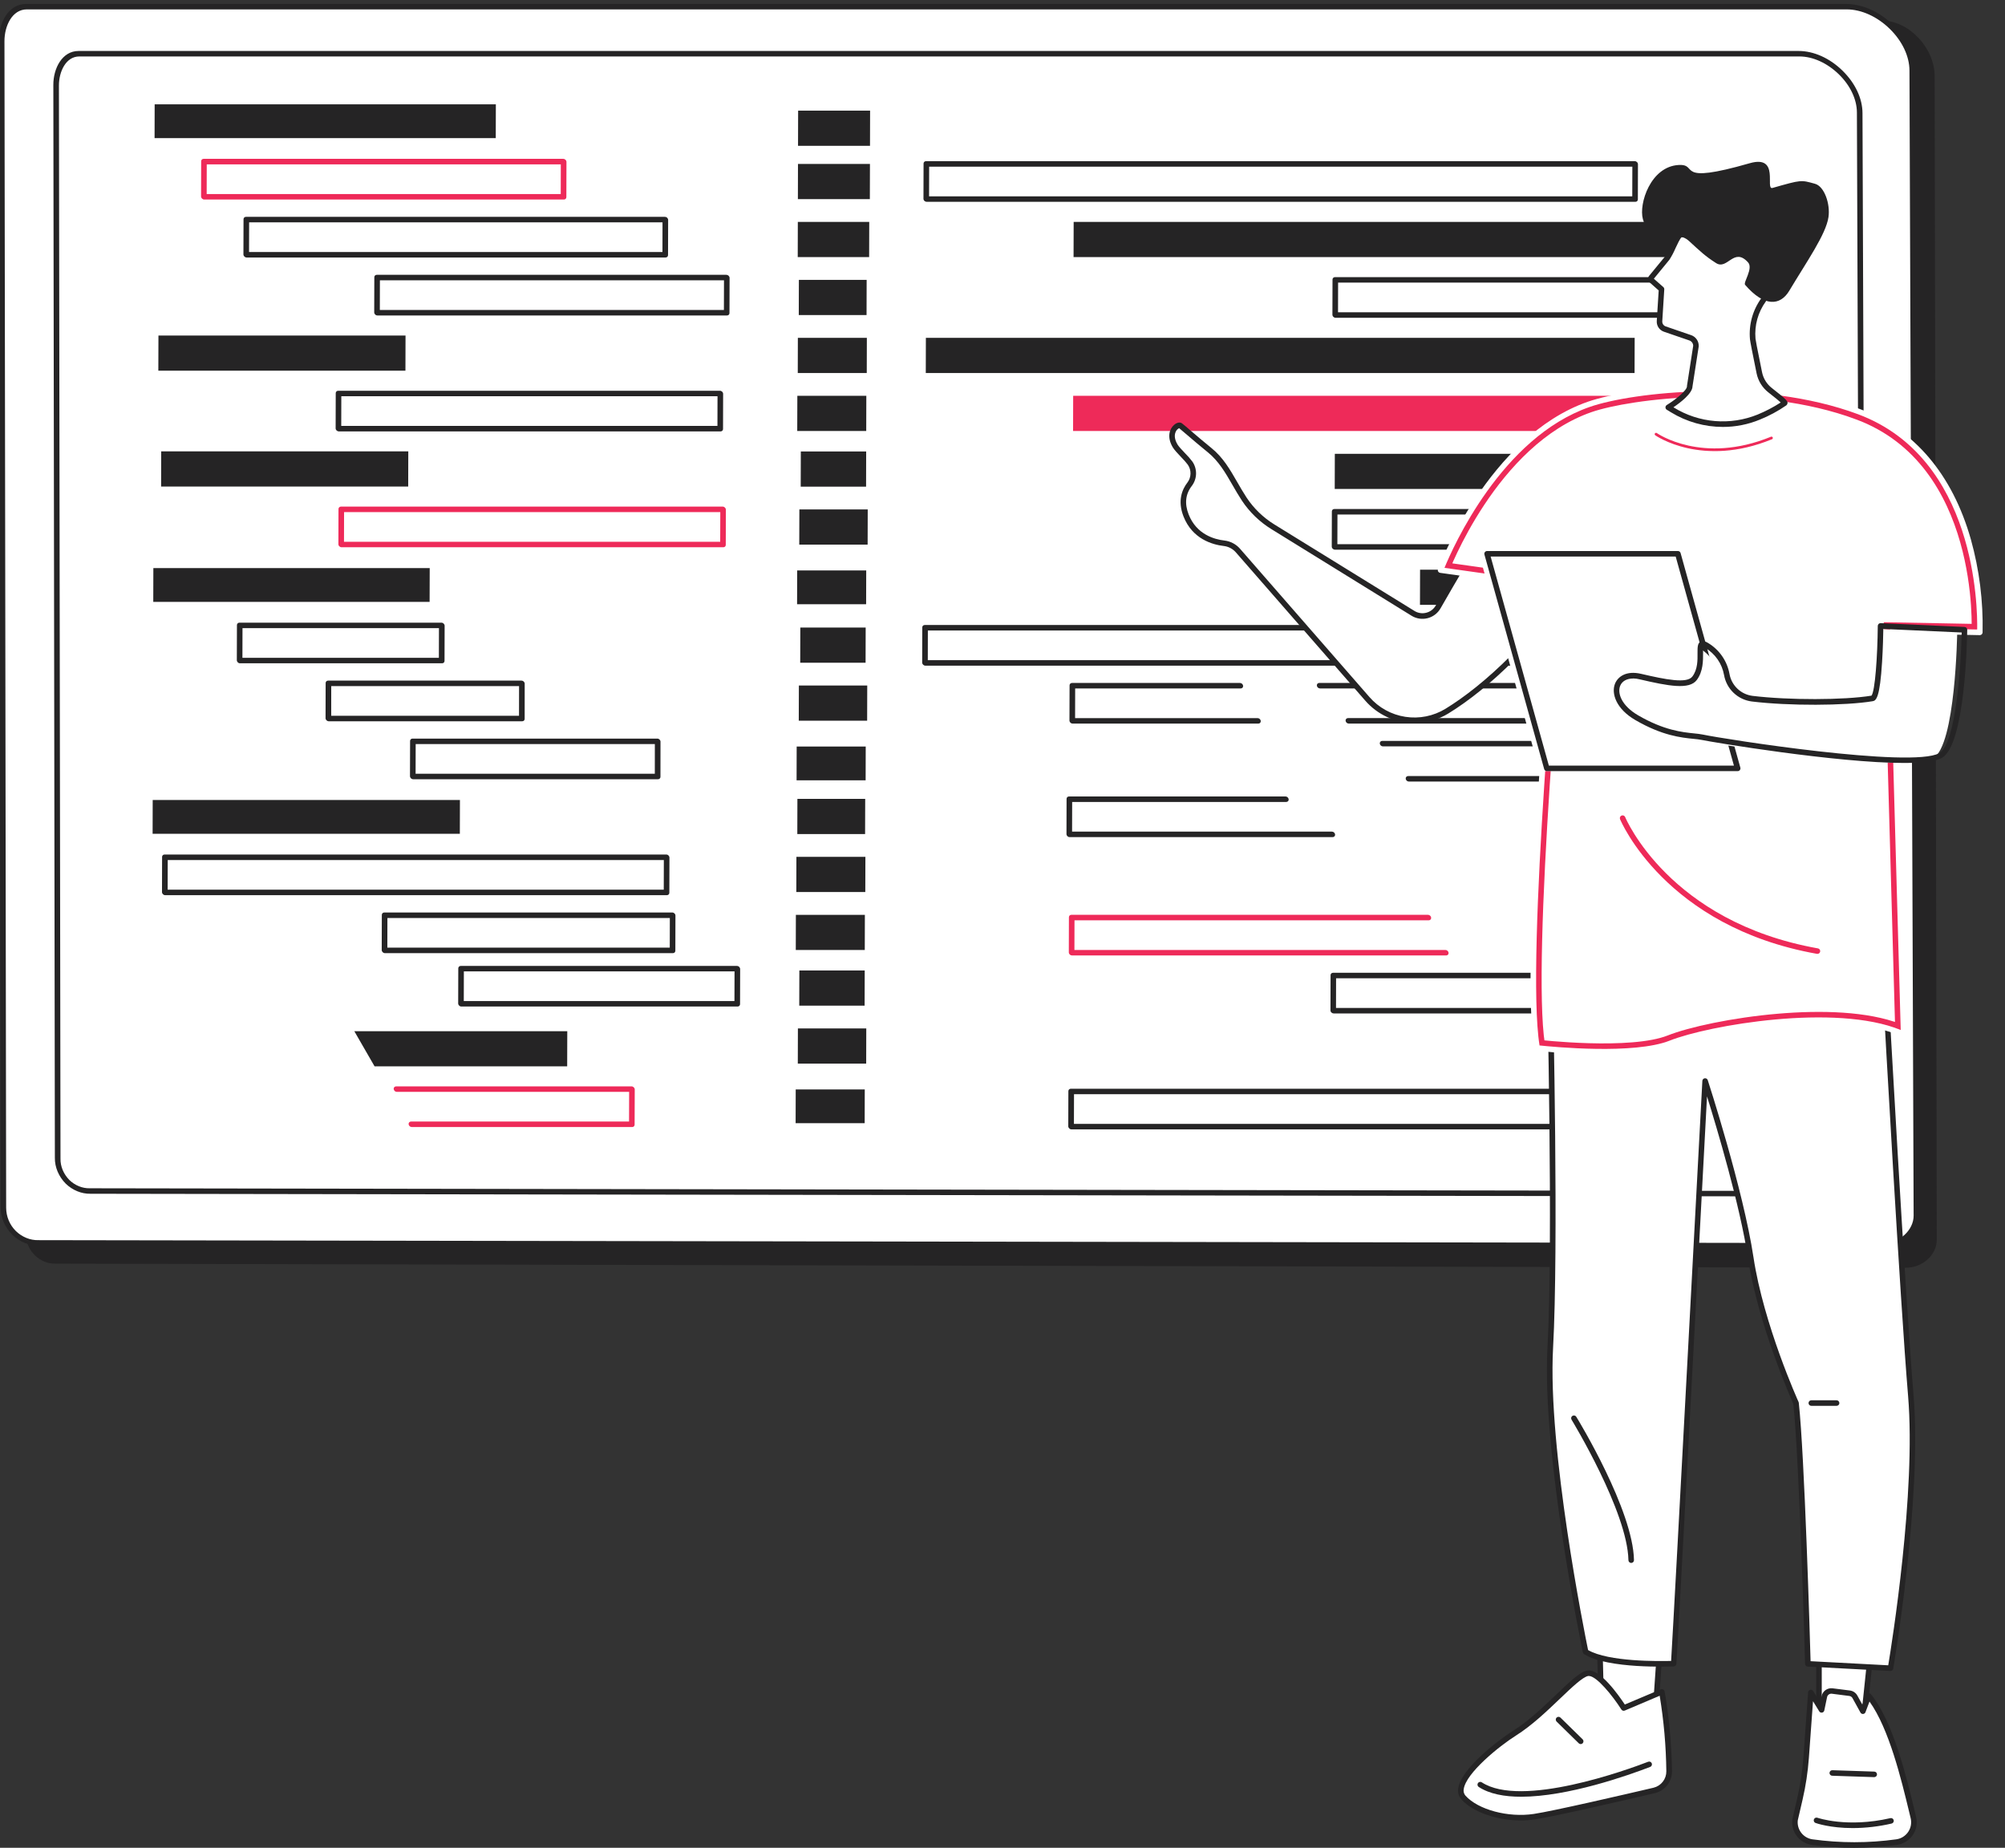 <svg width="484" height="446" viewBox="0 0 484 446" fill="none" xmlns="http://www.w3.org/2000/svg">
<rect x="0" y="0" width="484" height="446" fill="#333333" stroke="none"/>
<g clip-path="url(#clip0_163_75965)">
<path d="M6.343 298.29C6.347 301.845 9.555 305 13.173 305.008L460.013 306C463.981 306 467.547 303.048 467.532 299.146L467.018 18.367C466.991 11.56 460.767 4.795 453.949 4.965L11.214 7.28C8.215 7.296 5.982 9.507 5.985 12.457L6.343 298.29Z" fill="#252425"/>
<path d="M445.702 1.607C453.506 1.607 461.592 9.435 461.614 17.108L462.617 293.507C462.63 297.412 458.846 300.715 454.872 300.715L9.284 299.999C4.514 299.999 0.824 296.088 0.811 291.408L0.401 9.88C0.389 5.978 2.414 1.601 6.382 1.601L445.702 1.607Z" fill="white"/>
<path d="M454.966 301.377L9.372 300.661C8.234 300.682 7.073 300.459 5.968 300.007C4.863 299.555 3.84 298.884 2.969 298.042C2.062 297.124 1.341 296.051 0.853 294.895C0.365 293.739 0.121 292.526 0.138 291.336L-0.272 9.809C-0.285 5.518 2.013 0.953 6.296 0.953H445.615C449.553 0.953 453.728 2.827 457.065 6.094C460.403 9.361 462.279 13.382 462.293 17.204L463.291 293.59C463.303 297.739 459.426 301.377 454.966 301.377ZM6.471 2.269C2.95 2.269 1.065 6.236 1.076 9.969L1.485 291.494C1.492 293.662 2.342 295.678 3.858 297.166C4.585 297.866 5.439 298.422 6.36 298.797C7.281 299.171 8.248 299.355 9.195 299.337L454.793 300.052C458.545 300.052 461.951 296.893 461.943 293.424L460.939 17.025C460.928 13.581 459.194 9.913 456.175 6.961C453.156 4.009 449.338 2.269 445.79 2.269H6.471Z" fill="#252425"/>
<path d="M442.814 288.794L21.807 288.138C20.753 288.156 19.678 287.949 18.655 287.53C17.631 287.112 16.684 286.491 15.877 285.712C15.032 284.859 14.361 283.861 13.907 282.786C13.454 281.71 13.228 280.582 13.246 279.475L12.875 20.5C12.862 16.526 14.993 12.304 18.964 12.304H434.198C437.836 12.304 441.692 14.035 444.775 17.055C447.857 20.075 449.588 23.767 449.6 27.309L450.523 281.587C450.533 285.427 446.947 288.794 442.814 288.794ZM19.14 13.625C15.934 13.625 14.219 17.251 14.223 20.663L14.604 279.659C14.58 280.576 14.761 281.514 15.134 282.407C15.508 283.3 16.064 284.129 16.766 284.836C17.429 285.475 18.207 285.982 19.047 286.324C19.887 286.665 20.77 286.832 21.634 286.814L442.641 287.476C446.069 287.476 449.182 284.592 449.172 281.424L448.251 27.14C448.239 23.986 446.651 20.625 443.886 17.934C441.121 15.244 437.643 13.625 434.374 13.625H19.14Z" fill="#252425"/>
<path d="M394.786 48.712H223.684C223.589 48.712 223.492 48.693 223.4 48.654C223.308 48.615 223.223 48.558 223.15 48.487C223.078 48.416 223.02 48.333 222.981 48.243C222.941 48.152 222.921 48.057 222.922 47.964L222.945 39.476C222.945 39.317 223.004 39.171 223.112 39.066C223.22 38.96 223.37 38.902 223.532 38.903H394.633C394.728 38.903 394.825 38.922 394.917 38.961C395.009 39 395.094 39.057 395.167 39.128C395.239 39.199 395.297 39.282 395.336 39.372C395.376 39.463 395.396 39.558 395.396 39.651L395.373 48.139C395.373 48.298 395.313 48.444 395.205 48.549C395.097 48.655 394.948 48.713 394.786 48.712ZM224.274 47.388H394.024L394.044 40.228H224.293L224.274 47.388Z" fill="#252425"/>
<path d="M433.482 62.049H259.154L259.178 53.565H433.506L433.482 62.049Z" fill="#252425"/>
<path d="M412.51 76.704H322.405C322.309 76.704 322.212 76.684 322.12 76.645C322.028 76.606 321.943 76.549 321.87 76.478C321.798 76.407 321.74 76.323 321.701 76.232C321.661 76.142 321.641 76.047 321.641 75.953L321.665 67.466C321.666 67.307 321.726 67.162 321.834 67.057C321.942 66.951 322.09 66.893 322.252 66.892H412.36C412.456 66.892 412.553 66.913 412.645 66.952C412.737 66.991 412.822 67.048 412.894 67.119C412.967 67.19 413.024 67.274 413.064 67.364C413.103 67.455 413.124 67.55 413.123 67.644L413.097 76.131C413.097 76.29 413.038 76.436 412.929 76.542C412.821 76.647 412.672 76.705 412.51 76.704ZM322.994 75.38H411.749L411.771 68.217H323.013L322.994 75.38Z" fill="#252425"/>
<path d="M394.479 160.67H223.372C223.277 160.669 223.18 160.648 223.088 160.608C222.996 160.569 222.912 160.512 222.84 160.441C222.768 160.37 222.71 160.287 222.67 160.197C222.63 160.107 222.609 160.012 222.609 159.918L222.635 151.431C222.635 151.272 222.694 151.126 222.803 151.02C222.911 150.915 223.06 150.857 223.222 150.858H394.308C394.403 150.858 394.501 150.878 394.593 150.917C394.685 150.956 394.77 151.013 394.842 151.084C394.915 151.156 394.972 151.239 395.012 151.33C395.051 151.42 395.072 151.515 395.071 151.609L395.057 160.076C395.062 160.237 395.006 160.387 394.899 160.496C394.792 160.606 394.643 160.668 394.479 160.67ZM223.967 159.345H393.702L393.722 152.182H223.983L223.967 159.345Z" fill="#252425"/>
<path d="M303.754 174.651H258.927C258.832 174.652 258.735 174.632 258.643 174.593C258.552 174.554 258.467 174.497 258.396 174.425C258.323 174.355 258.265 174.272 258.225 174.181C258.185 174.091 258.164 173.996 258.164 173.903L258.191 165.421C258.191 165.262 258.25 165.116 258.359 165.011C258.467 164.905 258.616 164.847 258.778 164.848H299.325C299.503 164.848 299.682 164.918 299.824 165.042C299.966 165.166 300.059 165.335 300.083 165.51C300.106 165.686 300.058 165.854 299.949 165.979C299.84 166.103 299.679 166.173 299.502 166.173H259.542L259.523 173.333H303.582C303.759 173.333 303.939 173.402 304.081 173.527C304.223 173.651 304.316 173.819 304.339 173.995C304.363 174.17 304.315 174.339 304.206 174.463C304.097 174.587 303.936 174.657 303.758 174.657L303.754 174.651Z" fill="#252425"/>
<path d="M433.258 174.651H325.581C325.404 174.651 325.224 174.581 325.082 174.457C324.94 174.333 324.847 174.164 324.824 173.989C324.801 173.813 324.849 173.645 324.958 173.52C325.067 173.396 325.228 173.326 325.405 173.326H432.481L432.504 166.167H318.641C318.464 166.167 318.284 166.097 318.142 165.973C318 165.848 317.907 165.68 317.884 165.504C317.861 165.329 317.909 165.16 318.018 165.036C318.127 164.912 318.288 164.842 318.465 164.842H433.105C433.2 164.842 433.297 164.862 433.39 164.901C433.482 164.94 433.567 164.997 433.639 165.068C433.711 165.139 433.768 165.222 433.807 165.312C433.847 165.402 433.867 165.497 433.868 165.59L433.845 174.078C433.844 174.237 433.784 174.382 433.676 174.488C433.568 174.593 433.42 174.651 433.258 174.651Z" fill="#252425"/>
<path d="M433.217 188.644H340.092C339.915 188.644 339.735 188.574 339.593 188.45C339.451 188.326 339.358 188.158 339.335 187.982C339.311 187.806 339.359 187.638 339.468 187.514C339.577 187.389 339.738 187.32 339.916 187.32H432.455L432.475 180.157H333.836C333.659 180.157 333.479 180.087 333.337 179.963C333.195 179.839 333.102 179.67 333.079 179.495C333.055 179.319 333.103 179.15 333.212 179.026C333.321 178.902 333.482 178.832 333.66 178.832H433.064C433.159 178.833 433.256 178.853 433.348 178.893C433.44 178.932 433.525 178.989 433.597 179.06C433.669 179.131 433.727 179.214 433.767 179.305C433.806 179.395 433.827 179.49 433.827 179.584L433.804 188.071C433.803 188.23 433.743 188.375 433.636 188.481C433.528 188.586 433.379 188.644 433.217 188.644Z" fill="#252425"/>
<path d="M321.71 202.055H258.207C258.112 202.055 258.014 202.035 257.922 201.996C257.83 201.957 257.745 201.9 257.673 201.829C257.6 201.758 257.543 201.674 257.503 201.584C257.464 201.493 257.443 201.398 257.444 201.304L257.467 192.817C257.468 192.658 257.527 192.512 257.635 192.407C257.743 192.302 257.892 192.244 258.054 192.244H310.319C310.497 192.244 310.676 192.313 310.818 192.437C310.96 192.562 311.053 192.73 311.077 192.906C311.1 193.081 311.052 193.25 310.943 193.374C310.834 193.498 310.673 193.568 310.495 193.568H258.815L258.796 200.731H321.528C321.705 200.731 321.885 200.801 322.027 200.925C322.169 201.049 322.262 201.218 322.285 201.393C322.309 201.569 322.26 201.737 322.151 201.861C322.042 201.986 321.881 202.055 321.704 202.055H321.71Z" fill="#252425"/>
<path d="M394.579 90.035H223.481L223.504 81.548H394.605L394.579 90.035Z" fill="#252425"/>
<path d="M408.423 104.026H259.037L259.061 95.541H407.519L408.423 104.026Z" fill="#EE2A59"/>
<path d="M391.332 132.674H322.247C322.151 132.674 322.054 132.654 321.962 132.615C321.87 132.576 321.785 132.519 321.712 132.448C321.64 132.377 321.582 132.293 321.543 132.202C321.503 132.112 321.483 132.017 321.483 131.923L321.507 123.439C321.507 123.28 321.567 123.134 321.675 123.028C321.783 122.922 321.931 122.863 322.093 122.862H391.179C391.275 122.862 391.372 122.882 391.465 122.922C391.557 122.961 391.642 123.019 391.714 123.091C391.787 123.161 391.845 123.245 391.885 123.335C391.924 123.425 391.944 123.52 391.943 123.614L391.919 132.101C391.919 132.26 391.859 132.405 391.751 132.511C391.643 132.616 391.494 132.674 391.332 132.674ZM322.836 131.35H390.577L390.596 124.187H322.858L322.836 131.35Z" fill="#252425"/>
<path d="M411.861 145.993H342.776L342.799 137.506H411.885L411.861 145.993Z" fill="#252425"/>
<path d="M404.813 118.019H322.199L322.223 109.534H404.026L404.813 118.019Z" fill="#252425"/>
<path d="M394.226 215.968H223.127L223.151 207.481H394.249L394.226 215.968Z" fill="white"/>
<path d="M349.097 230.621H258.772C258.677 230.621 258.58 230.601 258.488 230.563C258.396 230.524 258.311 230.467 258.238 230.396C258.166 230.325 258.108 230.242 258.069 230.151C258.029 230.061 258.009 229.966 258.009 229.872L258.033 221.385C258.033 221.226 258.092 221.08 258.2 220.975C258.308 220.869 258.457 220.811 258.62 220.812H344.715C344.892 220.812 345.072 220.882 345.214 221.006C345.356 221.13 345.449 221.298 345.472 221.474C345.496 221.65 345.448 221.818 345.339 221.942C345.23 222.067 345.069 222.136 344.891 222.136H259.381L259.361 229.296H348.921C349.098 229.296 349.278 229.366 349.42 229.49C349.562 229.614 349.655 229.783 349.678 229.959C349.701 230.134 349.653 230.303 349.544 230.427C349.435 230.551 349.274 230.621 349.097 230.621Z" fill="#EE2A59"/>
<path d="M398.473 244.614H321.934C321.839 244.614 321.742 244.594 321.65 244.555C321.558 244.516 321.472 244.459 321.4 244.388C321.327 244.317 321.269 244.234 321.229 244.143C321.19 244.052 321.17 243.956 321.171 243.863L321.195 235.378C321.195 235.219 321.254 235.073 321.362 234.967C321.47 234.861 321.619 234.802 321.781 234.802H394.418C394.595 234.802 394.775 234.872 394.917 234.996C395.059 235.12 395.152 235.289 395.175 235.464C395.199 235.64 395.151 235.808 395.042 235.933C394.933 236.057 394.772 236.127 394.594 236.127H322.528L322.508 243.29H398.282C398.459 243.29 398.639 243.359 398.781 243.483C398.923 243.608 399.016 243.776 399.039 243.952C399.062 244.127 399.014 244.296 398.905 244.42C398.796 244.544 398.635 244.614 398.458 244.614H398.473Z" fill="#252425"/>
<path d="M394.109 257.945H223.008L223.031 249.458H394.132L394.109 257.945Z" fill="white"/>
<path d="M401.513 272.601H258.641C258.545 272.6 258.448 272.58 258.356 272.54C258.264 272.501 258.18 272.444 258.107 272.373C258.035 272.302 257.977 272.218 257.938 272.128C257.898 272.038 257.877 271.943 257.877 271.849L257.901 263.362C257.902 263.203 257.962 263.057 258.071 262.952C258.179 262.847 258.328 262.789 258.491 262.789H400.879C401.057 262.789 401.236 262.858 401.378 262.983C401.52 263.107 401.613 263.275 401.637 263.451C401.66 263.627 401.612 263.795 401.503 263.919C401.394 264.043 401.233 264.113 401.055 264.113H259.264L259.242 271.276H401.336C401.514 271.276 401.693 271.346 401.835 271.47C401.977 271.594 402.07 271.763 402.094 271.938C402.117 272.114 402.069 272.282 401.96 272.407C401.851 272.531 401.69 272.601 401.513 272.601Z" fill="#252425"/>
<path d="M209.08 145.839H192.413L192.435 137.684H209.103L209.08 145.839Z" fill="#252425"/>
<path d="M209.979 48.059H192.607L192.63 39.571H210.003L209.979 48.059Z" fill="#252425"/>
<path d="M210.015 35.197H192.642L192.666 26.71H210.038L210.015 35.197Z" fill="#252425"/>
<path d="M209.807 62.052H192.57L192.593 53.565H209.83L209.807 62.052Z" fill="#252425"/>
<path d="M209.184 76.045H192.82L192.846 67.558H209.207L209.184 76.045Z" fill="#252425"/>
<path d="M209.233 90.035H192.578L192.601 81.548H209.256L209.233 90.035Z" fill="#252425"/>
<path d="M209.105 104.029H192.45L192.476 95.541H209.128L209.105 104.029Z" fill="#252425"/>
<path d="M209.443 131.451H192.938L192.965 122.966H209.467L209.443 131.451Z" fill="#252425"/>
<path d="M209.068 117.461H193.289L193.315 108.973H209.091L209.068 117.461Z" fill="#252425"/>
<path d="M208.961 188.341H192.293L192.316 180.189H208.983L208.961 188.341Z" fill="#252425"/>
<path d="M209.325 173.956H192.819L192.846 165.469H209.348L209.325 173.956Z" fill="#252425"/>
<path d="M208.948 159.963H193.169L193.193 151.475H208.972L208.948 159.963Z" fill="#252425"/>
<path d="M208.729 271.11H192.061L192.084 262.958H208.751L208.729 271.11Z" fill="#252425"/>
<path d="M208.83 201.316H192.468L192.491 192.828H208.856L208.83 201.316Z" fill="#252425"/>
<path d="M208.879 215.309H192.227L192.25 206.822H208.905L208.879 215.309Z" fill="#252425"/>
<path d="M208.754 229.302H192.099L192.122 220.815H208.777L208.754 229.302Z" fill="#252425"/>
<path d="M209.093 256.724H192.587L192.611 248.237H209.116L209.093 256.724Z" fill="#252425"/>
<path d="M208.716 242.731H192.937L192.961 234.247H208.74L208.716 242.731Z" fill="#252425"/>
<path d="M119.674 33.338H37.313L37.335 25.183H119.697L119.674 33.338Z" fill="#252425"/>
<path d="M136.12 48.16H49.301C49.206 48.16 49.109 48.139 49.017 48.1C48.925 48.061 48.84 48.004 48.767 47.933C48.695 47.862 48.637 47.778 48.597 47.688C48.558 47.597 48.538 47.502 48.538 47.408L48.56 38.912C48.561 38.754 48.621 38.608 48.729 38.503C48.837 38.398 48.986 38.34 49.147 38.339H135.978C136.073 38.339 136.17 38.359 136.263 38.398C136.355 38.437 136.44 38.494 136.512 38.565C136.584 38.637 136.642 38.72 136.682 38.811C136.721 38.901 136.742 38.997 136.741 39.09L136.718 47.578C136.719 47.74 136.659 47.889 136.548 47.996C136.438 48.103 136.286 48.162 136.12 48.16ZM49.891 46.835H135.359L135.378 39.672H49.91L49.891 46.835Z" fill="#EE2A59"/>
<path d="M160.677 62.153H59.526C59.431 62.152 59.334 62.132 59.242 62.093C59.15 62.053 59.065 61.996 58.993 61.925C58.92 61.854 58.863 61.771 58.823 61.68C58.783 61.59 58.763 61.495 58.763 61.401L58.786 52.914C58.786 52.755 58.845 52.609 58.953 52.504C59.062 52.398 59.211 52.34 59.373 52.341H160.524C160.619 52.341 160.716 52.361 160.808 52.4C160.901 52.439 160.986 52.496 161.058 52.568C161.13 52.639 161.188 52.722 161.228 52.813C161.267 52.903 161.287 52.999 161.287 53.092L161.263 61.577C161.263 61.736 161.203 61.882 161.095 61.987C160.988 62.093 160.839 62.152 160.677 62.153ZM60.118 60.828H159.915L159.929 53.665H60.137L60.118 60.828Z" fill="#252425"/>
<path d="M175.505 76.143H91.1C91.004 76.144 90.907 76.124 90.815 76.085C90.722 76.046 90.637 75.989 90.565 75.918C90.493 75.847 90.434 75.764 90.394 75.674C90.355 75.583 90.334 75.488 90.334 75.395L90.36 66.907C90.36 66.748 90.419 66.602 90.528 66.497C90.635 66.391 90.785 66.334 90.947 66.334H175.355C175.45 66.334 175.547 66.354 175.639 66.393C175.73 66.432 175.815 66.489 175.887 66.56C175.959 66.63 176.018 66.714 176.058 66.804C176.098 66.894 176.118 66.989 176.118 67.083L176.092 75.57C176.092 75.729 176.032 75.875 175.924 75.981C175.816 76.086 175.667 76.144 175.505 76.143ZM91.689 74.819H174.749L174.769 67.659H91.708L91.689 74.819Z" fill="#252425"/>
<path d="M103.706 145.278H36.998L37.02 137.123H103.732L103.706 145.278Z" fill="#252425"/>
<path d="M106.72 160.099H57.933C57.838 160.099 57.741 160.079 57.649 160.04C57.556 160.001 57.471 159.944 57.399 159.873C57.327 159.802 57.269 159.718 57.229 159.628C57.19 159.537 57.17 159.442 57.17 159.348L57.197 150.87C57.199 150.711 57.259 150.566 57.367 150.461C57.474 150.355 57.623 150.297 57.785 150.297H106.568C106.664 150.297 106.761 150.317 106.853 150.356C106.945 150.395 107.031 150.452 107.103 150.523C107.176 150.594 107.234 150.678 107.274 150.768C107.314 150.859 107.334 150.954 107.334 151.048L107.308 159.535C107.305 159.692 107.244 159.836 107.136 159.939C107.028 160.043 106.881 160.1 106.72 160.099ZM58.52 158.775H105.943L105.963 151.612H58.539L58.52 158.775Z" fill="#252425"/>
<path d="M126.051 174.093H79.35C79.255 174.092 79.158 174.072 79.066 174.032C78.974 173.993 78.889 173.936 78.817 173.865C78.745 173.794 78.687 173.711 78.647 173.62C78.608 173.53 78.587 173.435 78.587 173.341L78.61 164.854C78.612 164.695 78.672 164.55 78.779 164.445C78.887 164.34 79.036 164.281 79.197 164.281H125.898C125.993 164.281 126.09 164.301 126.183 164.34C126.275 164.379 126.36 164.436 126.432 164.507C126.504 164.579 126.562 164.662 126.602 164.753C126.641 164.843 126.661 164.938 126.661 165.032L126.653 173.517C126.653 173.678 126.591 173.827 126.48 173.933C126.369 174.039 126.216 174.096 126.051 174.093ZM79.952 172.768H125.289L125.3 165.605H79.959L79.952 172.768Z" fill="#252425"/>
<path d="M158.832 188.083H99.735C99.639 188.084 99.542 188.064 99.45 188.025C99.358 187.986 99.273 187.929 99.201 187.857C99.128 187.787 99.07 187.703 99.03 187.613C98.99 187.523 98.969 187.428 98.969 187.334L98.995 178.847C98.995 178.688 99.055 178.542 99.163 178.437C99.271 178.331 99.42 178.273 99.582 178.274H158.679C158.774 178.273 158.871 178.293 158.963 178.332C159.055 178.371 159.14 178.428 159.213 178.498C159.285 178.569 159.343 178.653 159.382 178.743C159.422 178.834 159.442 178.929 159.442 179.022L159.431 187.51C159.431 187.671 159.369 187.818 159.259 187.924C159.148 188.03 158.996 188.086 158.832 188.083ZM100.324 186.758H158.07L158.078 179.598H100.344L100.324 186.758Z" fill="#252425"/>
<path d="M97.871 89.474H38.222L38.248 80.987H97.894L97.871 89.474Z" fill="#252425"/>
<path d="M173.95 104.13H81.785C81.69 104.13 81.593 104.11 81.501 104.071C81.409 104.032 81.323 103.975 81.251 103.904C81.178 103.833 81.12 103.749 81.08 103.658C81.041 103.568 81.021 103.472 81.022 103.378L81.045 94.891C81.046 94.732 81.106 94.586 81.214 94.481C81.322 94.376 81.47 94.318 81.632 94.318H173.797C173.892 94.318 173.989 94.338 174.081 94.377C174.173 94.416 174.259 94.473 174.331 94.544C174.403 94.615 174.461 94.699 174.5 94.79C174.54 94.88 174.56 94.975 174.56 95.069L174.537 103.556C174.536 103.715 174.476 103.861 174.368 103.966C174.26 104.071 174.112 104.13 173.95 104.13ZM82.374 102.805H173.188L173.206 95.633H82.392L82.374 102.805Z" fill="#252425"/>
<path d="M98.537 117.437H38.891L38.914 108.949H98.56L98.537 117.437Z" fill="#252425"/>
<path d="M174.615 132.092H82.451C82.355 132.092 82.258 132.072 82.166 132.033C82.074 131.994 81.989 131.937 81.917 131.866C81.844 131.795 81.787 131.711 81.747 131.62C81.707 131.53 81.687 131.435 81.688 131.341L81.711 122.854C81.712 122.695 81.772 122.55 81.88 122.445C81.988 122.339 82.136 122.281 82.298 122.28H174.462C174.557 122.28 174.654 122.301 174.745 122.34C174.837 122.379 174.922 122.435 174.993 122.506C175.066 122.577 175.124 122.661 175.164 122.752C175.204 122.842 175.225 122.938 175.225 123.032L175.199 131.519C175.199 131.678 175.14 131.823 175.033 131.929C174.925 132.034 174.777 132.092 174.615 132.092ZM83.04 130.768H173.854L173.876 123.605H83.059L83.04 130.768Z" fill="#EE2A59"/>
<path d="M111.004 201.248H36.84L36.862 193.096H111.027L111.004 201.248Z" fill="#252425"/>
<path d="M160.989 216.069H39.869C39.773 216.069 39.676 216.049 39.584 216.01C39.492 215.971 39.407 215.914 39.335 215.843C39.262 215.772 39.204 215.688 39.165 215.597C39.125 215.507 39.105 215.412 39.106 215.318L39.129 206.831C39.129 206.672 39.189 206.526 39.297 206.421C39.405 206.315 39.554 206.257 39.716 206.257H160.836C160.931 206.257 161.028 206.277 161.12 206.316C161.213 206.355 161.298 206.412 161.37 206.483C161.443 206.554 161.501 206.638 161.541 206.729C161.58 206.819 161.6 206.915 161.599 207.009L161.576 215.496C161.575 215.655 161.515 215.8 161.407 215.906C161.299 216.011 161.151 216.069 160.989 216.069ZM40.47 214.745H160.23L160.248 207.591H40.487L40.47 214.745Z" fill="#252425"/>
<path d="M162.44 230.062H92.91C92.815 230.062 92.718 230.042 92.626 230.003C92.535 229.964 92.45 229.908 92.378 229.837C92.306 229.766 92.247 229.682 92.207 229.591C92.167 229.501 92.147 229.405 92.146 229.311L92.172 220.824C92.173 220.665 92.233 220.519 92.341 220.414C92.449 220.309 92.597 220.251 92.76 220.251H162.286C162.382 220.25 162.479 220.271 162.571 220.309C162.663 220.348 162.748 220.405 162.821 220.476C162.894 220.547 162.952 220.631 162.992 220.722C163.031 220.813 163.051 220.908 163.05 221.002L163.027 229.489C163.026 229.648 162.966 229.794 162.858 229.899C162.75 230.004 162.601 230.063 162.44 230.062ZM93.502 228.738H161.678L161.697 221.575H93.521L93.502 228.738Z" fill="#252425"/>
<path d="M136.915 257.384H90.419L85.529 248.899H136.939L136.915 257.384Z" fill="#252425"/>
<path d="M178.054 242.948H111.367C111.271 242.948 111.174 242.927 111.082 242.888C110.991 242.849 110.906 242.792 110.833 242.721C110.761 242.65 110.703 242.566 110.664 242.476C110.624 242.385 110.604 242.29 110.603 242.197L110.629 233.724C110.63 233.566 110.69 233.421 110.798 233.315C110.906 233.21 111.054 233.152 111.216 233.151H177.906C178.002 233.151 178.099 233.171 178.191 233.21C178.283 233.249 178.368 233.307 178.44 233.378C178.513 233.449 178.571 233.533 178.61 233.623C178.65 233.714 178.67 233.809 178.669 233.902L178.646 242.387C178.642 242.544 178.58 242.687 178.471 242.789C178.363 242.892 178.215 242.949 178.054 242.948ZM111.956 241.624H177.293L177.315 234.461H111.975L111.956 241.624Z" fill="#252425"/>
<path d="M152.612 272.033H99.398C99.221 272.033 99.041 271.964 98.899 271.839C98.757 271.715 98.664 271.547 98.641 271.371C98.618 271.196 98.666 271.027 98.775 270.903C98.884 270.779 99.045 270.709 99.222 270.709H151.851L151.873 263.546H95.796C95.618 263.546 95.439 263.476 95.297 263.352C95.155 263.228 95.062 263.059 95.038 262.884C95.015 262.708 95.063 262.54 95.172 262.416C95.281 262.291 95.442 262.222 95.62 262.222H152.462C152.557 262.222 152.654 262.243 152.746 262.283C152.838 262.322 152.922 262.379 152.994 262.45C153.066 262.521 153.124 262.604 153.164 262.694C153.204 262.785 153.225 262.879 153.225 262.973L153.194 271.466C153.192 271.623 153.132 271.766 153.025 271.87C152.919 271.974 152.772 272.032 152.612 272.033Z" fill="#EE2A59"/>
<path d="M451.514 399.5L449.847 415.504L439.096 416.772V397.795L451.514 399.5Z" fill="white"/>
<path d="M439.096 417.441C438.919 417.44 438.749 417.369 438.624 417.244C438.499 417.119 438.428 416.949 438.427 416.772V397.795C438.428 397.699 438.448 397.605 438.488 397.519C438.528 397.432 438.585 397.355 438.657 397.292C438.729 397.229 438.813 397.183 438.904 397.155C438.995 397.128 439.091 397.12 439.186 397.132L451.607 398.838C451.779 398.861 451.935 398.951 452.042 399.087C452.149 399.224 452.198 399.397 452.179 399.569L450.509 415.573C450.495 415.727 450.428 415.872 450.318 415.981C450.208 416.091 450.064 416.158 449.91 416.173L439.159 417.441H439.096ZM439.764 398.553V416.011L449.235 414.892L450.782 400.064L439.764 398.553Z" fill="#252425"/>
<path d="M437.402 444.63C444.189 445.569 451.073 445.569 457.86 444.63C458.528 444.535 459.17 444.301 459.742 443.943C460.314 443.585 460.805 443.112 461.183 442.552C461.561 441.993 461.818 441.361 461.936 440.696C462.055 440.031 462.033 439.349 461.871 438.694C459.974 430.923 456.703 416.185 451.079 409.352L449.684 413.058L447.757 409.568C447.627 409.333 447.444 409.132 447.222 408.981C447 408.83 446.746 408.733 446.48 408.698L442.261 408.162C441.835 408.108 441.404 408.217 441.054 408.467C440.704 408.717 440.462 409.09 440.376 409.511L439.704 412.725L437.132 408.528L435.989 424.264C435.748 427.635 435.247 430.981 434.49 434.275L433.339 439.239C433.175 440.491 433.509 441.757 434.269 442.765C435.028 443.773 436.153 444.443 437.402 444.63Z" fill="white"/>
<path d="M447.565 446C444.134 446.004 440.707 445.768 437.309 445.293C435.882 445.079 434.596 444.313 433.728 443.16C432.86 442.007 432.479 440.559 432.668 439.129L433.831 434.101C434.584 430.846 435.085 427.539 435.33 424.207L436.472 408.471C436.481 408.329 436.536 408.194 436.627 408.085C436.718 407.976 436.842 407.9 436.98 407.866C437.118 407.833 437.263 407.844 437.394 407.899C437.525 407.954 437.635 408.049 437.708 408.171L439.402 410.941L439.728 409.382C439.854 408.799 440.192 408.284 440.677 407.937C441.162 407.59 441.759 407.436 442.352 407.505L446.573 408.042C446.941 408.091 447.294 408.224 447.602 408.432C447.91 408.641 448.165 408.917 448.348 409.241L449.574 411.463L450.473 409.112C450.516 409.003 450.586 408.906 450.677 408.832C450.768 408.758 450.876 408.709 450.992 408.689C451.107 408.67 451.226 408.682 451.335 408.723C451.445 408.764 451.541 408.833 451.616 408.923C456.949 415.408 460.193 428.83 462.13 436.85L462.537 438.532C462.72 439.278 462.744 440.055 462.609 440.811C462.473 441.567 462.181 442.287 461.751 442.923C461.32 443.56 460.761 444.099 460.11 444.507C459.459 444.914 458.729 445.181 457.968 445.29C454.521 445.767 451.045 446.004 447.565 446ZM437.654 410.623L436.661 424.279C436.415 427.685 435.903 431.066 435.132 434.392L433.981 439.356C433.853 440.43 434.149 441.512 434.806 442.371C435.462 443.23 436.428 443.8 437.498 443.958C444.223 444.891 451.045 444.891 457.771 443.958C458.346 443.876 458.897 443.673 459.39 443.365C459.882 443.056 460.305 442.647 460.63 442.166C460.955 441.684 461.176 441.14 461.278 440.568C461.381 439.996 461.362 439.408 461.224 438.844L460.817 437.159C458.994 429.625 456.02 417.261 451.289 410.704L450.317 413.282C450.271 413.399 450.193 413.5 450.092 413.575C449.991 413.649 449.871 413.693 449.746 413.703C449.621 413.712 449.496 413.686 449.385 413.628C449.274 413.569 449.181 413.481 449.118 413.372L447.19 409.883C447.112 409.74 447.001 409.617 446.866 409.525C446.731 409.434 446.576 409.375 446.414 409.355L442.193 408.815C441.933 408.784 441.672 408.852 441.46 409.005C441.247 409.157 441.1 409.384 441.047 409.64L440.379 412.854C440.351 412.985 440.285 413.105 440.189 413.198C440.092 413.292 439.97 413.353 439.837 413.376C439.705 413.399 439.569 413.381 439.447 413.325C439.325 413.27 439.222 413.178 439.153 413.064L437.654 410.623Z" fill="#252425"/>
<path d="M447.232 441.245C441.764 441.245 438.439 440.076 438.238 440.001C438.08 439.934 437.954 439.81 437.885 439.653C437.817 439.496 437.811 439.319 437.869 439.158C437.927 438.997 438.044 438.864 438.197 438.787C438.35 438.711 438.527 438.695 438.691 438.745C438.763 438.769 445.862 441.248 456.331 438.847C456.504 438.807 456.686 438.837 456.836 438.932C456.987 439.026 457.093 439.176 457.133 439.349C457.173 439.522 457.142 439.703 457.048 439.854C456.954 440.004 456.804 440.111 456.631 440.151C453.549 440.868 450.396 441.236 447.232 441.245Z" fill="#252425"/>
<path d="M452.422 428.95H452.401L442.324 428.614C442.233 428.617 442.143 428.601 442.058 428.567C441.973 428.533 441.896 428.483 441.832 428.418C441.768 428.353 441.717 428.276 441.684 428.192C441.65 428.107 441.635 428.016 441.638 427.925C441.64 427.834 441.662 427.745 441.701 427.662C441.739 427.58 441.794 427.506 441.863 427.445C441.931 427.385 442.011 427.339 442.097 427.311C442.184 427.282 442.276 427.272 442.366 427.28L452.443 427.613C452.53 427.615 452.617 427.633 452.698 427.668C452.778 427.703 452.851 427.753 452.912 427.816C452.973 427.879 453.022 427.954 453.054 428.036C453.086 428.117 453.102 428.204 453.101 428.292C453.099 428.38 453.081 428.467 453.046 428.547C453.011 428.628 452.961 428.701 452.897 428.762C452.834 428.823 452.76 428.871 452.678 428.903C452.597 428.936 452.509 428.952 452.422 428.95Z" fill="#252425"/>
<path d="M401.164 390.977L399.551 414.332H386.618L386.015 390.977H401.164Z" fill="white"/>
<path d="M399.551 415H386.618C386.444 415 386.276 414.932 386.151 414.811C386.027 414.689 385.954 414.524 385.949 414.35L385.35 390.995C385.348 390.906 385.364 390.817 385.397 390.734C385.43 390.652 385.479 390.576 385.542 390.512C385.603 390.448 385.677 390.397 385.759 390.362C385.841 390.327 385.929 390.309 386.018 390.308H401.167C401.259 390.309 401.35 390.328 401.434 390.364C401.518 390.401 401.593 390.455 401.656 390.522C401.718 390.589 401.766 390.669 401.797 390.755C401.827 390.842 401.839 390.934 401.833 391.025L400.223 414.377C400.212 414.547 400.136 414.706 400.011 414.822C399.886 414.938 399.722 415.001 399.551 415ZM387.259 413.663H398.919L400.439 391.646H386.702L387.259 413.663Z" fill="#252425"/>
<path d="M402.933 427.52C402.952 428.589 402.605 429.632 401.951 430.477C401.297 431.322 400.375 431.919 399.336 432.17C391.901 433.912 375.148 437.788 370.369 438.505C364.169 439.434 356.545 437.521 353.28 433.873C350.015 430.224 360.619 421.503 365.656 418.331C373.151 413.618 380.328 404.303 383.344 403.884C386.36 403.464 391.985 412.278 391.985 412.278L401.185 408.381C401.185 408.381 402.765 416.31 402.933 427.52Z" fill="white"/>
<path d="M367.119 439.404C361.423 439.404 355.54 437.411 352.761 434.308C352.443 433.95 352.21 433.525 352.081 433.064C351.952 432.603 351.929 432.119 352.015 431.648C352.656 427.055 361.228 420.301 365.278 417.752C368.954 415.438 372.521 412.029 375.669 409.025C379.057 405.787 381.506 403.449 383.23 403.209C386.252 402.786 390.758 409.205 392.224 411.424L400.919 407.751C401.009 407.715 401.107 407.7 401.204 407.706C401.301 407.712 401.396 407.739 401.481 407.785C401.567 407.831 401.642 407.896 401.7 407.974C401.758 408.052 401.798 408.141 401.818 408.237C401.836 408.315 403.437 416.358 403.617 427.496C403.633 428.717 403.233 429.908 402.484 430.873C401.736 431.838 400.682 432.52 399.495 432.809C392.377 434.476 375.298 438.433 370.474 439.155C369.363 439.321 368.242 439.404 367.119 439.404ZM383.551 404.534C383.505 404.531 383.459 404.531 383.413 404.534C382.118 404.714 379.435 407.277 376.593 409.991C373.4 413.04 369.781 416.496 365.992 418.883C361.845 421.494 353.88 427.973 353.34 431.834C353.284 432.112 353.292 432.399 353.365 432.673C353.437 432.947 353.571 433.2 353.757 433.414C356.815 436.82 364.064 438.76 370.246 437.833C375.022 437.117 392.057 433.168 399.159 431.504C400.049 431.288 400.84 430.775 401.401 430.051C401.962 429.327 402.26 428.433 402.247 427.517C402.174 421.415 401.637 415.328 400.64 409.307L392.218 412.881C392.073 412.943 391.91 412.952 391.759 412.905C391.608 412.858 391.479 412.759 391.394 412.626C389.22 409.208 385.395 404.534 383.551 404.534Z" fill="#252425"/>
<path d="M367.212 433.681C363.168 433.681 359.552 433.018 356.941 431.307C356.799 431.207 356.702 431.056 356.67 430.886C356.637 430.715 356.672 430.539 356.767 430.394C356.862 430.25 357.009 430.147 357.178 430.109C357.347 430.07 357.524 430.099 357.672 430.188C367.266 436.484 392.833 427.172 397.846 425.245C397.928 425.209 398.017 425.191 398.107 425.191C398.197 425.191 398.286 425.209 398.369 425.244C398.451 425.279 398.526 425.33 398.589 425.395C398.651 425.459 398.7 425.536 398.732 425.619C398.764 425.703 398.78 425.793 398.776 425.883C398.773 425.972 398.752 426.061 398.714 426.142C398.676 426.223 398.622 426.296 398.555 426.356C398.489 426.417 398.41 426.463 398.326 426.492C393.034 428.527 378.473 433.681 367.212 433.681Z" fill="#252425"/>
<path d="M381.581 420.975C381.406 420.975 381.238 420.907 381.113 420.784L375.756 415.537C375.629 415.413 375.557 415.244 375.555 415.066C375.553 414.889 375.621 414.718 375.745 414.591C375.869 414.464 376.039 414.392 376.216 414.39C376.394 414.388 376.564 414.457 376.691 414.581L382.049 419.827C382.174 419.953 382.244 420.123 382.244 420.301C382.244 420.478 382.174 420.649 382.049 420.775C381.925 420.899 381.757 420.971 381.581 420.975Z" fill="#252425"/>
<path d="M455.177 238.731C455.177 238.731 459.186 311.739 461.281 336.94C463.377 362.142 456.377 402.654 456.377 402.654L436.413 401.599C436.413 401.599 435.043 352.341 433.558 338.664C433.558 338.664 425.125 320.121 422.625 303.587C420.124 287.053 411.613 260.928 411.613 260.928C411.613 260.928 404.696 391.31 404.031 401.554C404.031 401.554 388.372 402.256 382.745 398.7C382.745 398.7 372.8 351.16 374.227 325.293C375.654 299.426 374.086 235.16 374.086 235.16L455.177 238.731Z" fill="white"/>
<path d="M456.376 403.323H456.34L436.374 402.268C436.206 402.258 436.047 402.186 435.93 402.066C435.812 401.945 435.744 401.785 435.738 401.617C435.738 401.125 434.362 352.482 432.902 338.841C432.233 337.342 424.351 319.498 421.962 303.683C420.037 290.957 414.467 272.315 412.068 264.634C410.938 285.92 405.278 392.431 404.681 401.59C404.671 401.754 404.601 401.909 404.483 402.025C404.366 402.141 404.21 402.209 404.046 402.217C403.395 402.247 388.114 402.885 382.388 399.261C382.312 399.213 382.246 399.15 382.195 399.077C382.143 399.003 382.107 398.92 382.088 398.832C381.989 398.355 372.141 350.908 373.556 325.251C374.968 299.705 373.43 235.814 373.415 235.169C373.413 235.078 373.429 234.987 373.464 234.902C373.498 234.818 373.55 234.741 373.616 234.677C373.682 234.614 373.76 234.565 373.845 234.532C373.931 234.499 374.022 234.483 374.113 234.485L455.189 238.062C455.355 238.07 455.511 238.139 455.629 238.256C455.746 238.373 455.816 238.529 455.825 238.695C455.867 239.426 459.857 311.982 461.932 336.886C464.012 361.884 457.087 402.364 457.018 402.768C456.992 402.921 456.914 403.06 456.797 403.161C456.68 403.262 456.531 403.32 456.376 403.323ZM437.06 400.964L455.813 401.956C456.655 396.886 462.543 360.187 460.61 336.997C458.637 313.286 454.913 246.457 454.536 239.372L374.788 235.853C374.953 242.985 376.242 301.195 374.908 325.323C373.559 349.772 382.538 394.278 383.356 398.274C388.291 401.143 400.547 400.972 403.401 400.901C404.25 387.11 410.875 262.166 410.944 260.892C410.952 260.736 411.015 260.587 411.121 260.472C411.227 260.358 411.37 260.283 411.525 260.263C411.68 260.243 411.837 260.278 411.97 260.361C412.102 260.445 412.2 260.572 412.248 260.721C412.332 260.982 420.808 287.086 423.287 303.488C425.742 319.741 434.08 338.209 434.167 338.391C434.196 338.457 434.216 338.527 434.224 338.598C435.609 351.31 436.904 395.228 437.069 400.964H437.06Z" fill="#252425"/>
<path d="M443.347 339.327H437.243C437.065 339.327 436.895 339.256 436.77 339.131C436.645 339.006 436.574 338.836 436.574 338.658C436.574 338.481 436.645 338.311 436.77 338.186C436.895 338.06 437.065 337.99 437.243 337.99H443.347C443.524 337.99 443.694 338.06 443.82 338.186C443.945 338.311 444.015 338.481 444.015 338.658C444.015 338.836 443.945 339.006 443.82 339.131C443.694 339.256 443.524 339.327 443.347 339.327Z" fill="#252425"/>
<path d="M393.765 377.249C393.59 377.248 393.423 377.179 393.298 377.057C393.173 376.934 393.101 376.767 393.097 376.592C392.884 364.9 379.501 342.889 379.366 342.667C379.32 342.592 379.289 342.508 379.276 342.422C379.262 342.335 379.266 342.246 379.286 342.161C379.307 342.075 379.344 341.994 379.396 341.923C379.448 341.852 379.513 341.792 379.588 341.746C379.663 341.7 379.746 341.67 379.833 341.656C379.92 341.642 380.008 341.646 380.094 341.667C380.179 341.687 380.26 341.724 380.331 341.776C380.402 341.828 380.462 341.893 380.508 341.968C381.066 342.868 394.215 364.504 394.437 376.568C394.439 376.746 394.372 376.916 394.249 377.044C394.126 377.171 393.958 377.245 393.78 377.249H393.765Z" fill="#252425"/>
<path d="M361.8 123.237C360.694 123.15 351.493 138.947 347.164 146.49C346.874 146.998 346.485 147.443 346.02 147.797C345.555 148.151 345.023 148.408 344.457 148.553C343.89 148.697 343.3 148.726 342.722 148.637C342.144 148.549 341.59 148.345 341.093 148.037L307.26 127.15C304.491 125.447 302.13 123.158 300.343 120.443C297.516 116.138 295.846 111.749 292.054 108.703C288.978 106.214 285.863 103.45 284.927 102.728C284.346 102.275 281.63 104.206 283.674 107.636C284.304 108.691 286.651 110.825 287.293 111.797C287.805 112.548 288.069 113.441 288.048 114.35C288.028 115.259 287.724 116.139 287.179 116.866C285.965 118.425 284.951 120.926 286.315 124.404C288.33 129.551 292.911 130.822 295.486 131.122C296.787 131.272 297.985 131.903 298.844 132.891L330.066 168.667C332.401 171.354 335.612 173.127 339.131 173.671C342.649 174.215 346.246 173.494 349.283 171.638C359.435 165.438 372.503 152.942 381.917 137.16L361.8 123.237Z" fill="white"/>
<path d="M341.435 174.522C339.183 174.521 336.959 174.038 334.91 173.104C332.862 172.17 331.038 170.807 329.562 169.107L298.341 133.332C297.591 132.47 296.546 131.919 295.412 131.788C292.713 131.473 287.842 130.13 285.692 124.649C284.193 120.821 285.392 118.081 286.651 116.456C287.113 115.84 287.369 115.094 287.384 114.324C287.399 113.554 287.172 112.799 286.735 112.166C286.248 111.532 285.72 110.932 285.155 110.367C284.331 109.497 283.476 108.595 283.102 107.968C281.621 105.483 282.337 103.504 283.402 102.572C284.079 101.972 284.859 101.819 285.338 102.194C285.743 102.494 286.537 103.177 287.521 104.026C288.858 105.171 290.693 106.724 292.474 108.175C295.244 110.418 296.899 113.293 298.653 116.336C299.357 117.559 300.086 118.824 300.901 120.071C302.639 122.701 304.929 124.921 307.611 126.577L341.444 147.461C341.863 147.723 342.331 147.897 342.82 147.972C343.308 148.048 343.807 148.023 344.286 147.899C344.767 147.778 345.219 147.56 345.614 147.26C346.009 146.96 346.339 146.583 346.585 146.151C360.187 122.437 361.183 122.518 361.854 122.563C361.971 122.574 362.083 122.614 362.181 122.68L382.298 136.594C382.439 136.69 382.538 136.837 382.575 137.004C382.611 137.172 382.582 137.347 382.493 137.493C372.368 154.471 358.88 166.559 349.631 172.21C347.164 173.721 344.327 174.521 341.435 174.522ZM284.64 103.348C284.291 103.52 284.011 103.804 283.845 104.155C283.545 104.754 283.354 105.789 284.25 107.294C284.55 107.794 285.386 108.679 286.127 109.458C286.748 110.073 287.324 110.731 287.851 111.428C288.442 112.295 288.746 113.326 288.721 114.376C288.695 115.425 288.34 116.44 287.707 117.277C286.175 119.241 285.908 121.558 286.936 124.173C288.831 129.003 293.154 130.193 295.565 130.469C297.031 130.636 298.381 131.348 299.348 132.462L330.57 168.238C332.801 170.806 335.871 172.5 339.233 173.02C342.595 173.539 346.033 172.851 348.936 171.077C357.951 165.57 371.061 153.841 381.015 137.352L361.782 124.05C360.583 125.267 356.386 131.758 347.739 146.835C347.405 147.421 346.957 147.933 346.42 148.342C345.883 148.751 345.27 149.047 344.616 149.214C343.963 149.38 343.282 149.414 342.616 149.311C341.949 149.209 341.31 148.973 340.736 148.619L306.909 127.716C304.062 125.962 301.63 123.609 299.783 120.821C298.946 119.544 298.206 118.261 297.492 117.022C295.804 114.087 294.194 111.326 291.634 109.228C289.835 107.776 287.998 106.203 286.651 105.054C285.764 104.29 285.047 103.678 284.64 103.348Z" fill="#252425"/>
<path d="M455.785 152.253L458.481 248.109C450.709 245.084 439.593 244.799 429.265 245.68C418.239 246.621 407.845 248.918 402.922 250.87C400.66 251.766 397.562 252.304 394.125 252.587C390.703 252.869 387.014 252.894 383.607 252.8C380.203 252.707 377.094 252.495 374.836 252.306C373.707 252.212 372.792 252.124 372.16 252.059C372.078 252.051 372.001 252.043 371.929 252.035C371.139 246.913 371.001 237.868 371.266 226.997C371.543 215.622 372.256 202.348 373.085 189.7C373.914 177.054 374.858 165.041 375.594 156.189C375.963 151.763 376.279 148.128 376.503 145.6C376.615 144.336 376.705 143.348 376.766 142.677C376.796 142.341 376.82 142.084 376.836 141.912L376.854 141.717L376.858 141.667L376.859 141.655L376.86 141.652C376.86 141.651 376.86 141.651 375.864 141.558L376.86 141.651L376.948 140.701L376.004 140.568L349.151 136.786C349.175 136.728 349.2 136.668 349.225 136.606C349.59 135.736 350.138 134.481 350.872 132.946C352.339 129.876 354.543 125.696 357.487 121.262C363.394 112.364 372.191 102.577 383.876 98.522C388.616 96.878 398.712 95.066 410.686 94.8C422.647 94.534 436.37 95.816 448.383 100.28L448.731 99.343L448.383 100.28C463.683 105.966 470.831 118.932 474.154 130.635C475.814 136.48 476.506 141.972 476.783 146.005C476.922 148.021 476.956 149.668 476.956 150.808C476.956 151.108 476.953 151.373 476.95 151.6L456.803 151.225L455.755 151.206L455.785 152.253Z" fill="white" stroke="#EE2A59" stroke-width="2"/>
<path d="M387.032 254.533C381.672 254.509 376.317 254.202 370.989 253.616C370.846 253.599 370.713 253.538 370.608 253.439C370.503 253.341 370.433 253.212 370.408 253.07C366.879 233.565 374.332 150.921 375.141 142.143L347.655 138.269C347.556 138.255 347.462 138.218 347.378 138.163C347.295 138.108 347.225 138.034 347.173 137.949C347.122 137.863 347.091 137.766 347.082 137.667C347.073 137.567 347.087 137.467 347.122 137.373C347.242 137.052 359.318 105.294 383.329 96.957C393.963 93.266 425.125 89.866 448.962 98.725C462.028 103.579 471.292 114.459 475.759 130.187C477.803 137.502 478.757 145.078 478.589 152.672C478.579 152.843 478.504 153.003 478.38 153.121C478.256 153.238 478.091 153.304 477.92 153.305L457.471 152.9L460.193 249.614C460.197 249.727 460.172 249.841 460.119 249.942C460.067 250.043 459.99 250.13 459.895 250.192C459.8 250.255 459.69 250.293 459.576 250.301C459.463 250.309 459.349 250.288 459.245 250.24C444.186 243.276 412.974 248.672 403.536 252.414C399.414 254.051 393.049 254.533 387.032 254.533ZM371.64 252.342C374.998 252.698 394.491 254.572 403.044 251.181C412.437 247.458 443.098 242.142 458.826 248.612L456.127 152.249C456.126 152.159 456.141 152.07 456.174 151.986C456.207 151.902 456.257 151.825 456.319 151.761C456.453 151.637 456.626 151.567 456.808 151.563L477.285 151.943C477.384 146.658 476.985 110.571 448.503 99.975C424.981 91.233 394.239 94.579 383.773 98.216C362.433 105.618 350.695 132.162 348.696 137.061L375.978 140.905C376.148 140.929 376.302 141.017 376.409 141.151C376.515 141.286 376.566 141.456 376.551 141.627C376.446 142.524 368.234 231.406 371.64 252.336V252.342Z" fill="white"/>
<path d="M438.733 230.231H438.616C401.911 223.702 391.178 197.981 391.073 197.724C391.007 197.559 391.008 197.375 391.078 197.211C391.147 197.048 391.279 196.919 391.443 196.853C391.608 196.786 391.792 196.788 391.955 196.857C392.119 196.927 392.248 197.058 392.314 197.223C392.416 197.475 402.909 222.52 438.85 228.915C439.012 228.946 439.158 229.037 439.258 229.169C439.357 229.301 439.405 229.466 439.39 229.631C439.375 229.796 439.3 229.949 439.179 230.062C439.057 230.175 438.898 230.238 438.733 230.24V230.231Z" fill="#EE2A59"/>
<path d="M427.803 105.987L427.755 106.018C410.871 112.956 399.684 105.144 399.573 105.065C399.502 105.015 399.454 104.938 399.44 104.852C399.426 104.767 399.446 104.679 399.497 104.608C399.547 104.538 399.624 104.49 399.71 104.476C399.796 104.462 399.883 104.482 399.954 104.533C400.062 104.61 410.974 112.206 427.506 105.413C427.581 105.383 427.665 105.382 427.741 105.411C427.817 105.439 427.879 105.495 427.917 105.567C427.954 105.639 427.963 105.722 427.943 105.8C427.922 105.879 427.873 105.947 427.805 105.991L427.803 105.987Z" fill="#EE2A59"/>
<path d="M371.649 186.118H417.714L403.284 134.327H357.222L371.649 186.118Z" fill="white"/>
<path d="M419.46 186.128H373.407C373.261 186.128 373.119 186.081 373.002 185.992C372.886 185.904 372.802 185.78 372.762 185.64L358.336 133.848C358.308 133.749 358.304 133.645 358.323 133.544C358.342 133.443 358.384 133.347 358.446 133.265C358.508 133.183 358.589 133.117 358.681 133.071C358.773 133.024 358.874 133 358.977 133H405.042C405.188 133 405.33 133.048 405.447 133.136C405.563 133.224 405.647 133.348 405.687 133.489L420.113 185.28C420.141 185.38 420.145 185.485 420.126 185.587C420.106 185.689 420.062 185.785 419.999 185.868C419.936 185.95 419.854 186.017 419.76 186.062C419.667 186.107 419.564 186.13 419.46 186.128ZM373.889 184.791H418.56L404.505 134.337H359.835L373.889 184.791Z" fill="#252425"/>
<path d="M472.461 152.654L452.206 151.737C452.206 151.737 452.053 168.906 450.224 169.212C443.712 170.307 430.077 170.361 421.2 169.281C419.692 169.086 418.286 168.414 417.186 167.365C416.086 166.316 415.348 164.944 415.081 163.447C414.822 161.995 414.252 160.616 413.411 159.404C412.569 158.192 411.476 157.176 410.206 156.426C407.139 154.525 410.164 160.503 407.298 164.352C405.757 166.418 400.879 165.504 394.227 163.951C387.574 162.398 385.886 169.557 393.327 173.88C401.422 178.566 406.543 178.041 409.121 178.59C414.254 179.684 459.641 186.844 466.647 183.012C472.086 180.05 472.461 152.654 472.461 152.654Z" fill="white"/>
<path d="M459.633 184.158C443.444 184.158 413.34 179.143 410.765 178.594C410.124 178.477 409.478 178.392 408.828 178.339C405.812 178.04 401.255 177.566 394.777 173.809C390.085 171.087 388.933 167.354 389.851 165.04C390.528 163.331 392.549 161.811 396.147 162.642C402.143 164.042 407.215 165.04 408.529 163.295C409.842 161.55 409.791 159.305 409.776 157.647C409.776 156.277 409.758 155.29 410.492 154.877C411.11 154.529 411.835 154.895 412.327 155.197C413.67 156.002 414.826 157.085 415.717 158.373C416.608 159.661 417.213 161.125 417.493 162.666C417.732 164.023 418.399 165.269 419.396 166.222C420.393 167.174 421.669 167.783 423.036 167.96C431.781 169.021 445.165 168.997 451.769 167.912C452.627 166.866 453.226 158.429 453.289 151.072C453.29 150.982 453.309 150.893 453.345 150.811C453.381 150.729 453.434 150.654 453.499 150.592C453.564 150.53 453.641 150.482 453.725 150.451C453.809 150.419 453.898 150.405 453.988 150.41L474.246 151.33C474.419 151.337 474.583 151.411 474.702 151.537C474.821 151.663 474.887 151.831 474.884 152.005C474.845 154.85 474.341 179.886 468.75 182.938C467.173 183.811 463.878 184.158 459.633 184.158ZM394.258 163.772C392.711 163.772 391.56 164.398 391.101 165.547C390.387 167.345 391.446 170.344 395.454 172.667C401.681 176.28 406.07 176.726 408.972 177.023C409.669 177.081 410.362 177.174 411.05 177.302C416.281 178.414 461.393 185.469 468.118 181.799C472.162 179.586 473.385 160.618 473.544 152.667L454.626 151.81C454.605 153.204 454.533 156.496 454.327 159.775C453.802 168.257 452.935 169.105 452.093 169.246C445.422 170.365 431.772 170.401 422.88 169.318C421.23 169.11 419.689 168.378 418.484 167.232C417.279 166.085 416.473 164.582 416.183 162.944C415.943 161.584 415.412 160.292 414.625 159.156C413.838 158.021 412.815 157.069 411.626 156.367C411.483 156.276 411.333 156.198 411.176 156.136C411.115 156.644 411.095 157.156 411.116 157.668C411.116 159.41 411.155 162.045 409.602 164.126C407.803 166.545 402.763 165.592 395.847 163.979C395.325 163.844 394.79 163.77 394.252 163.757L394.258 163.772Z" fill="#252425"/>
<path d="M402.712 98.336C402.712 98.336 407.958 95.107 407.907 93.221L409.406 83.534C409.416 83.105 409.29 82.683 409.047 82.329C408.804 81.975 408.455 81.707 408.051 81.562L401.845 79.43C401.459 79.291 401.128 79.029 400.904 78.685C400.679 78.341 400.573 77.933 400.601 77.523L401.084 69.824L398.652 67.672C398.56 67.59 398.504 67.476 398.494 67.354C398.485 67.231 398.523 67.11 398.601 67.015L402.442 62.338C403.695 60.569 404.957 56.342 405.986 56.642C405.986 56.642 427.871 54.115 428.933 65.147C429.067 66.748 428.623 68.344 427.679 69.644L425.743 72.376C423.753 75.101 422.814 78.454 423.098 81.817C423.17 82.515 424.079 87.012 424.687 89.986C425.031 91.67 425.97 93.174 427.332 94.222C429.04 95.538 431.121 97.22 430.782 97.325C428.829 98.669 426.733 99.794 424.534 100.68C421.176 102.047 417.543 102.604 413.929 102.303C410.316 102.003 406.824 100.856 403.737 98.953L402.712 98.336Z" fill="white"/>
<path d="M415.903 103.049C411.491 103.047 407.165 101.831 403.398 99.535L402.357 98.899C402.26 98.84 402.18 98.756 402.124 98.656C402.068 98.556 402.039 98.444 402.039 98.33C402.039 98.215 402.068 98.103 402.124 98.003C402.18 97.904 402.26 97.82 402.357 97.76C404.723 96.303 407.259 94.162 407.232 93.233C407.229 93.193 407.229 93.153 407.232 93.113L408.731 83.474C408.731 83.193 408.645 82.919 408.484 82.689C408.323 82.458 408.095 82.283 407.832 82.185L401.635 80.057C401.11 79.868 400.661 79.515 400.355 79.049C400.049 78.584 399.903 78.031 399.938 77.475L400.403 70.103L398.214 68.166C397.992 67.971 397.854 67.697 397.83 67.402C397.807 67.107 397.899 66.814 398.088 66.586L401.929 61.907C402.435 61.092 402.879 60.24 403.257 59.358C404.18 57.373 404.921 55.791 406.018 55.946C407.433 55.794 420.451 54.546 426.537 59.466C427.403 60.138 428.121 60.981 428.646 61.943C429.171 62.905 429.492 63.966 429.589 65.057C429.741 66.819 429.253 68.576 428.216 70.007L426.279 72.738C424.379 75.34 423.488 78.542 423.772 81.751C423.802 82.05 424.048 83.483 425.352 89.845C425.664 91.372 426.515 92.736 427.751 93.686C431.615 96.663 431.567 96.939 431.489 97.397C431.448 97.581 431.342 97.744 431.19 97.856C429.194 99.234 427.051 100.386 424.801 101.292C421.979 102.455 418.955 103.052 415.903 103.049ZM403.958 98.303L404.087 98.384C407.087 100.226 410.477 101.338 413.985 101.629C417.493 101.921 421.02 101.384 424.282 100.063C426.225 99.264 428.091 98.289 429.855 97.148C429.46 96.777 428.638 96.069 426.926 94.75C425.439 93.603 424.413 91.959 424.036 90.118C423.032 85.213 422.495 82.443 422.435 81.882C422.123 78.347 423.104 74.819 425.197 71.953L427.136 69.222C427.986 68.052 428.387 66.615 428.267 65.174C428.188 64.257 427.919 63.366 427.475 62.559C427.031 61.752 426.424 61.046 425.691 60.488C419.818 55.739 406.204 57.254 406.06 57.269C406.016 57.273 405.972 57.273 405.928 57.269C405.559 57.547 404.876 59.013 404.462 59.904C404.048 60.876 403.554 61.812 402.984 62.701L399.234 67.273L401.527 69.3C401.603 69.367 401.662 69.451 401.701 69.545C401.739 69.639 401.756 69.741 401.749 69.842L401.266 77.541C401.249 77.806 401.317 78.07 401.462 78.293C401.607 78.515 401.82 78.685 402.07 78.776L408.267 80.905C408.803 81.097 409.266 81.453 409.589 81.923C409.912 82.393 410.079 82.952 410.065 83.522C410.068 83.552 410.068 83.582 410.065 83.612L408.566 93.248C408.536 94.987 405.598 97.202 403.964 98.303H403.958Z" fill="#252425"/>
<path d="M405.248 39.82C410.233 39.562 403.929 44.701 422.399 39.391C429.757 37.293 425.979 45.909 427.886 45.363C434.94 43.358 434.697 43.418 438.124 44.356C440.397 44.974 441.845 49.222 441.392 52.382C440.792 56.558 436.112 63.175 431.921 70.187C429.751 73.815 425.904 74.141 421.257 68.745C420.762 68.169 423.29 64.785 421.971 63.328C418.538 59.535 417.015 65.264 414.245 63.495C411.585 61.796 410.485 60.698 407.676 58.132C404.276 55.023 398.565 59.859 396.583 52.867C395.57 49.219 398.421 40.174 405.248 39.82Z" fill="#252425"/>
</g>
<defs>
<clipPath id="clip0_163_75965">
<rect width="484" height="446" fill="white"/>
</clipPath>
</defs>
</svg>
